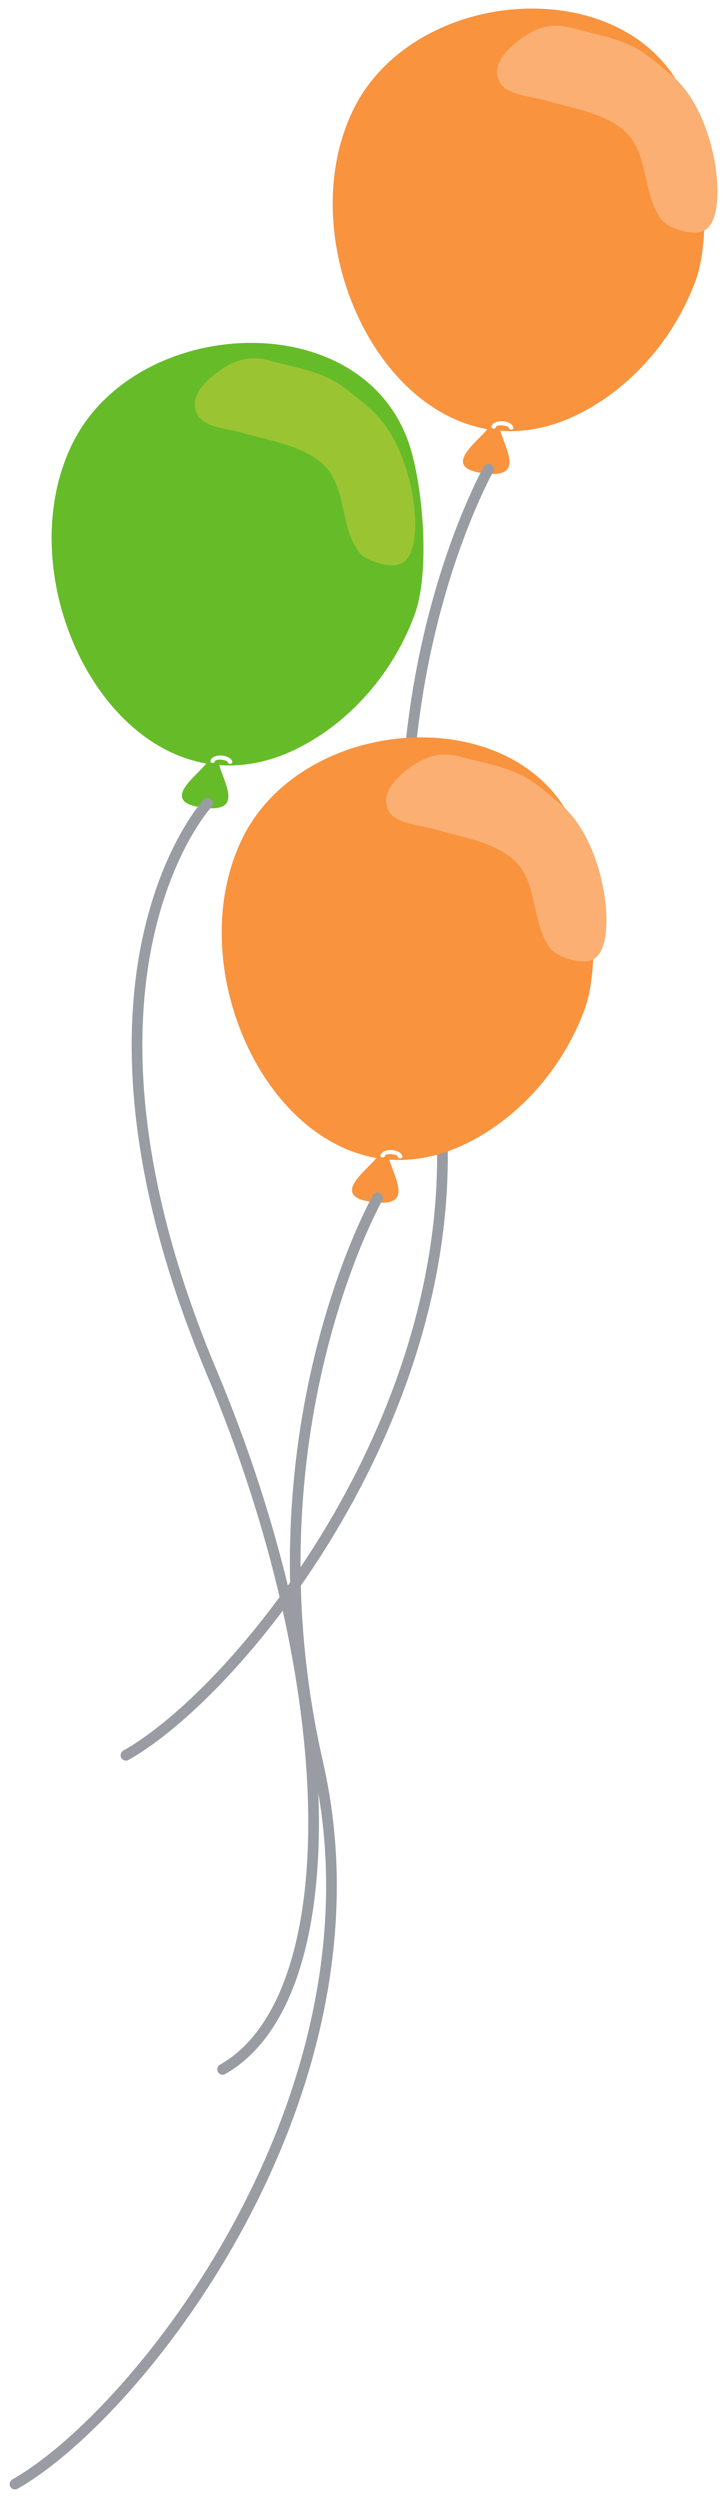 <?xml version="1.0" encoding="UTF-8"?> <svg xmlns="http://www.w3.org/2000/svg" width="340" height="1168" viewBox="0 0 340 1168" fill="none"><g filter="url(#filter0_d_16_354)"><path d="M228.12 196.275C223.457 202.37 206.652 213.869 224.649 216.873C247.054 220.608 235.479 204.804 233.697 196.014" fill="#F9933E"></path><path d="M161.275 127.945C153.167 101.854 153.224 72.622 164.761 48.204C193.979 -13.636 302.644 -18.774 323.394 49.131C329.356 68.638 332.591 107.215 325.374 126.93C315.777 153.141 296.581 175.663 272.919 188.265C221.43 215.682 176.654 177.46 161.272 127.942L161.275 127.945Z" fill="#F9933E"></path><path d="M231.97 195.47C232.264 194.145 237.653 194.662 238.004 195.949C238.322 197.119 240.398 196.798 240.075 195.617C239.127 192.157 230.684 191.633 229.873 195.297C229.61 196.487 231.706 196.646 231.967 195.47H231.97Z" fill="white"></path><path d="M240.281 16.748C248.753 9.541 256.76 6.092 267.693 9.126C279.875 12.506 291.528 13.918 301.859 21.317C305.972 24.263 309.822 27.675 313.688 30.847C328.191 42.745 335.181 67.136 335.537 84.322C335.651 89.767 335.109 100.912 329.144 103.838C323.98 106.369 312.399 102.7 309.29 98.559C301.482 88.152 302.962 73.317 296.478 62.522C288.629 49.459 268.834 47.013 254.679 42.801C248.601 40.994 237.369 40.558 233.922 34.716C230.074 28.194 234.531 21.642 240.279 16.751L240.281 16.748Z" fill="#FBAF72"></path><path d="M228.479 215.163C228.479 215.163 165.576 326.088 200.564 479.311C235.554 632.533 117.547 782.776 58.91 816.033" stroke="#999DA3" stroke-width="5" stroke-linecap="round" stroke-linejoin="round"></path><path d="M96.663 352.467C92 358.562 75.196 370.061 93.193 373.065C115.598 376.8 104.022 360.996 102.24 352.206" fill="#65BC28"></path><path d="M29.818 284.137C21.71 258.046 21.767 228.815 33.304 204.396C62.523 142.556 171.187 137.418 191.937 205.324C197.899 224.83 201.134 263.408 193.917 283.122C184.32 309.333 165.124 331.855 141.462 344.457C89.973 371.875 45.197 333.653 29.815 284.135L29.818 284.137Z" fill="#65BC28"></path><path d="M100.513 351.66C100.807 350.335 106.196 350.852 106.547 352.14C106.865 353.309 108.941 352.989 108.618 351.807C107.671 348.347 99.227 347.823 98.416 351.487C98.153 352.677 100.25 352.836 100.51 351.66H100.513Z" fill="white"></path><path d="M98.904 172.124C107.376 164.916 115.383 161.467 126.316 164.501C138.498 167.881 150.151 169.293 160.482 176.692C164.595 179.638 168.445 183.05 172.311 186.222C186.814 198.12 193.804 222.511 194.16 239.697C194.274 245.142 193.732 256.287 187.767 259.213C182.603 261.744 171.022 258.075 167.913 253.934C160.105 243.527 161.584 228.692 155.101 217.897C147.251 204.834 127.457 202.388 113.302 198.176C107.224 196.369 95.992 195.933 92.545 190.091C88.697 183.569 93.154 177.017 98.902 172.126L98.904 172.124Z" fill="#9BC433"></path><path d="M97.025 371.355C97.025 371.355 21.604 453.03 99 637.092C160.554 783.481 162.728 929.525 104.094 962.782" stroke="#999DA3" stroke-width="5" stroke-linecap="round" stroke-linejoin="round"></path><path d="M176.207 536.767C171.544 542.863 154.739 554.361 172.737 557.365C195.141 561.101 183.566 545.297 181.784 536.507" fill="#F9933E"></path><path d="M109.364 468.437C101.257 442.346 101.313 413.114 112.85 388.696C142.069 326.856 250.734 321.718 271.483 389.623C277.445 409.13 280.681 447.707 273.464 467.422C263.866 493.633 244.671 516.155 221.009 528.757C169.519 556.175 124.743 517.952 109.362 468.435L109.364 468.437Z" fill="#F9933E"></path><path d="M180.059 535.962C180.354 534.638 185.743 535.155 186.094 536.442C186.411 537.612 188.487 537.291 188.165 536.11C187.217 532.649 178.774 532.125 177.963 535.789C177.699 536.98 179.796 537.139 180.057 535.962H180.059Z" fill="white"></path><path d="M188.369 357.241C196.84 350.034 204.847 346.584 215.78 349.618C227.962 352.998 239.615 354.41 249.946 361.809C254.059 364.755 257.909 368.167 261.775 371.34C276.278 383.238 283.268 407.629 283.624 424.814C283.738 430.259 283.196 441.405 277.231 444.33C272.067 446.861 260.486 443.193 257.377 439.052C249.569 428.644 251.049 413.809 244.565 403.014C236.716 389.951 216.921 387.506 202.766 383.293C196.688 381.487 185.456 381.05 182.009 375.209C178.162 368.687 182.618 362.134 188.366 357.243L188.369 357.241Z" fill="#FBAF72"></path><path d="M176.568 555.658C176.568 555.658 113.666 666.582 148.653 819.805C183.643 973.028 65.637 1123.27 7 1156.53" stroke="#999DA3" stroke-width="5" stroke-linecap="round" stroke-linejoin="round"></path></g><defs><filter id="filter0_d_16_354" x="0.5" y="0" width="339.05" height="1167.03" filterUnits="userSpaceOnUse" color-interpolation-filters="sRGB"><feFlood flood-opacity="0" result="BackgroundImageFix"></feFlood><feColorMatrix in="SourceAlpha" type="matrix" values="0 0 0 0 0 0 0 0 0 0 0 0 0 0 0 0 0 0 127 0" result="hardAlpha"></feColorMatrix><feOffset dy="4"></feOffset><feGaussianBlur stdDeviation="2"></feGaussianBlur><feComposite in2="hardAlpha" operator="out"></feComposite><feColorMatrix type="matrix" values="0 0 0 0 0 0 0 0 0 0 0 0 0 0 0 0 0 0 0.25 0"></feColorMatrix><feBlend mode="normal" in2="BackgroundImageFix" result="effect1_dropShadow_16_354"></feBlend><feBlend mode="normal" in="SourceGraphic" in2="effect1_dropShadow_16_354" result="shape"></feBlend></filter></defs></svg> 